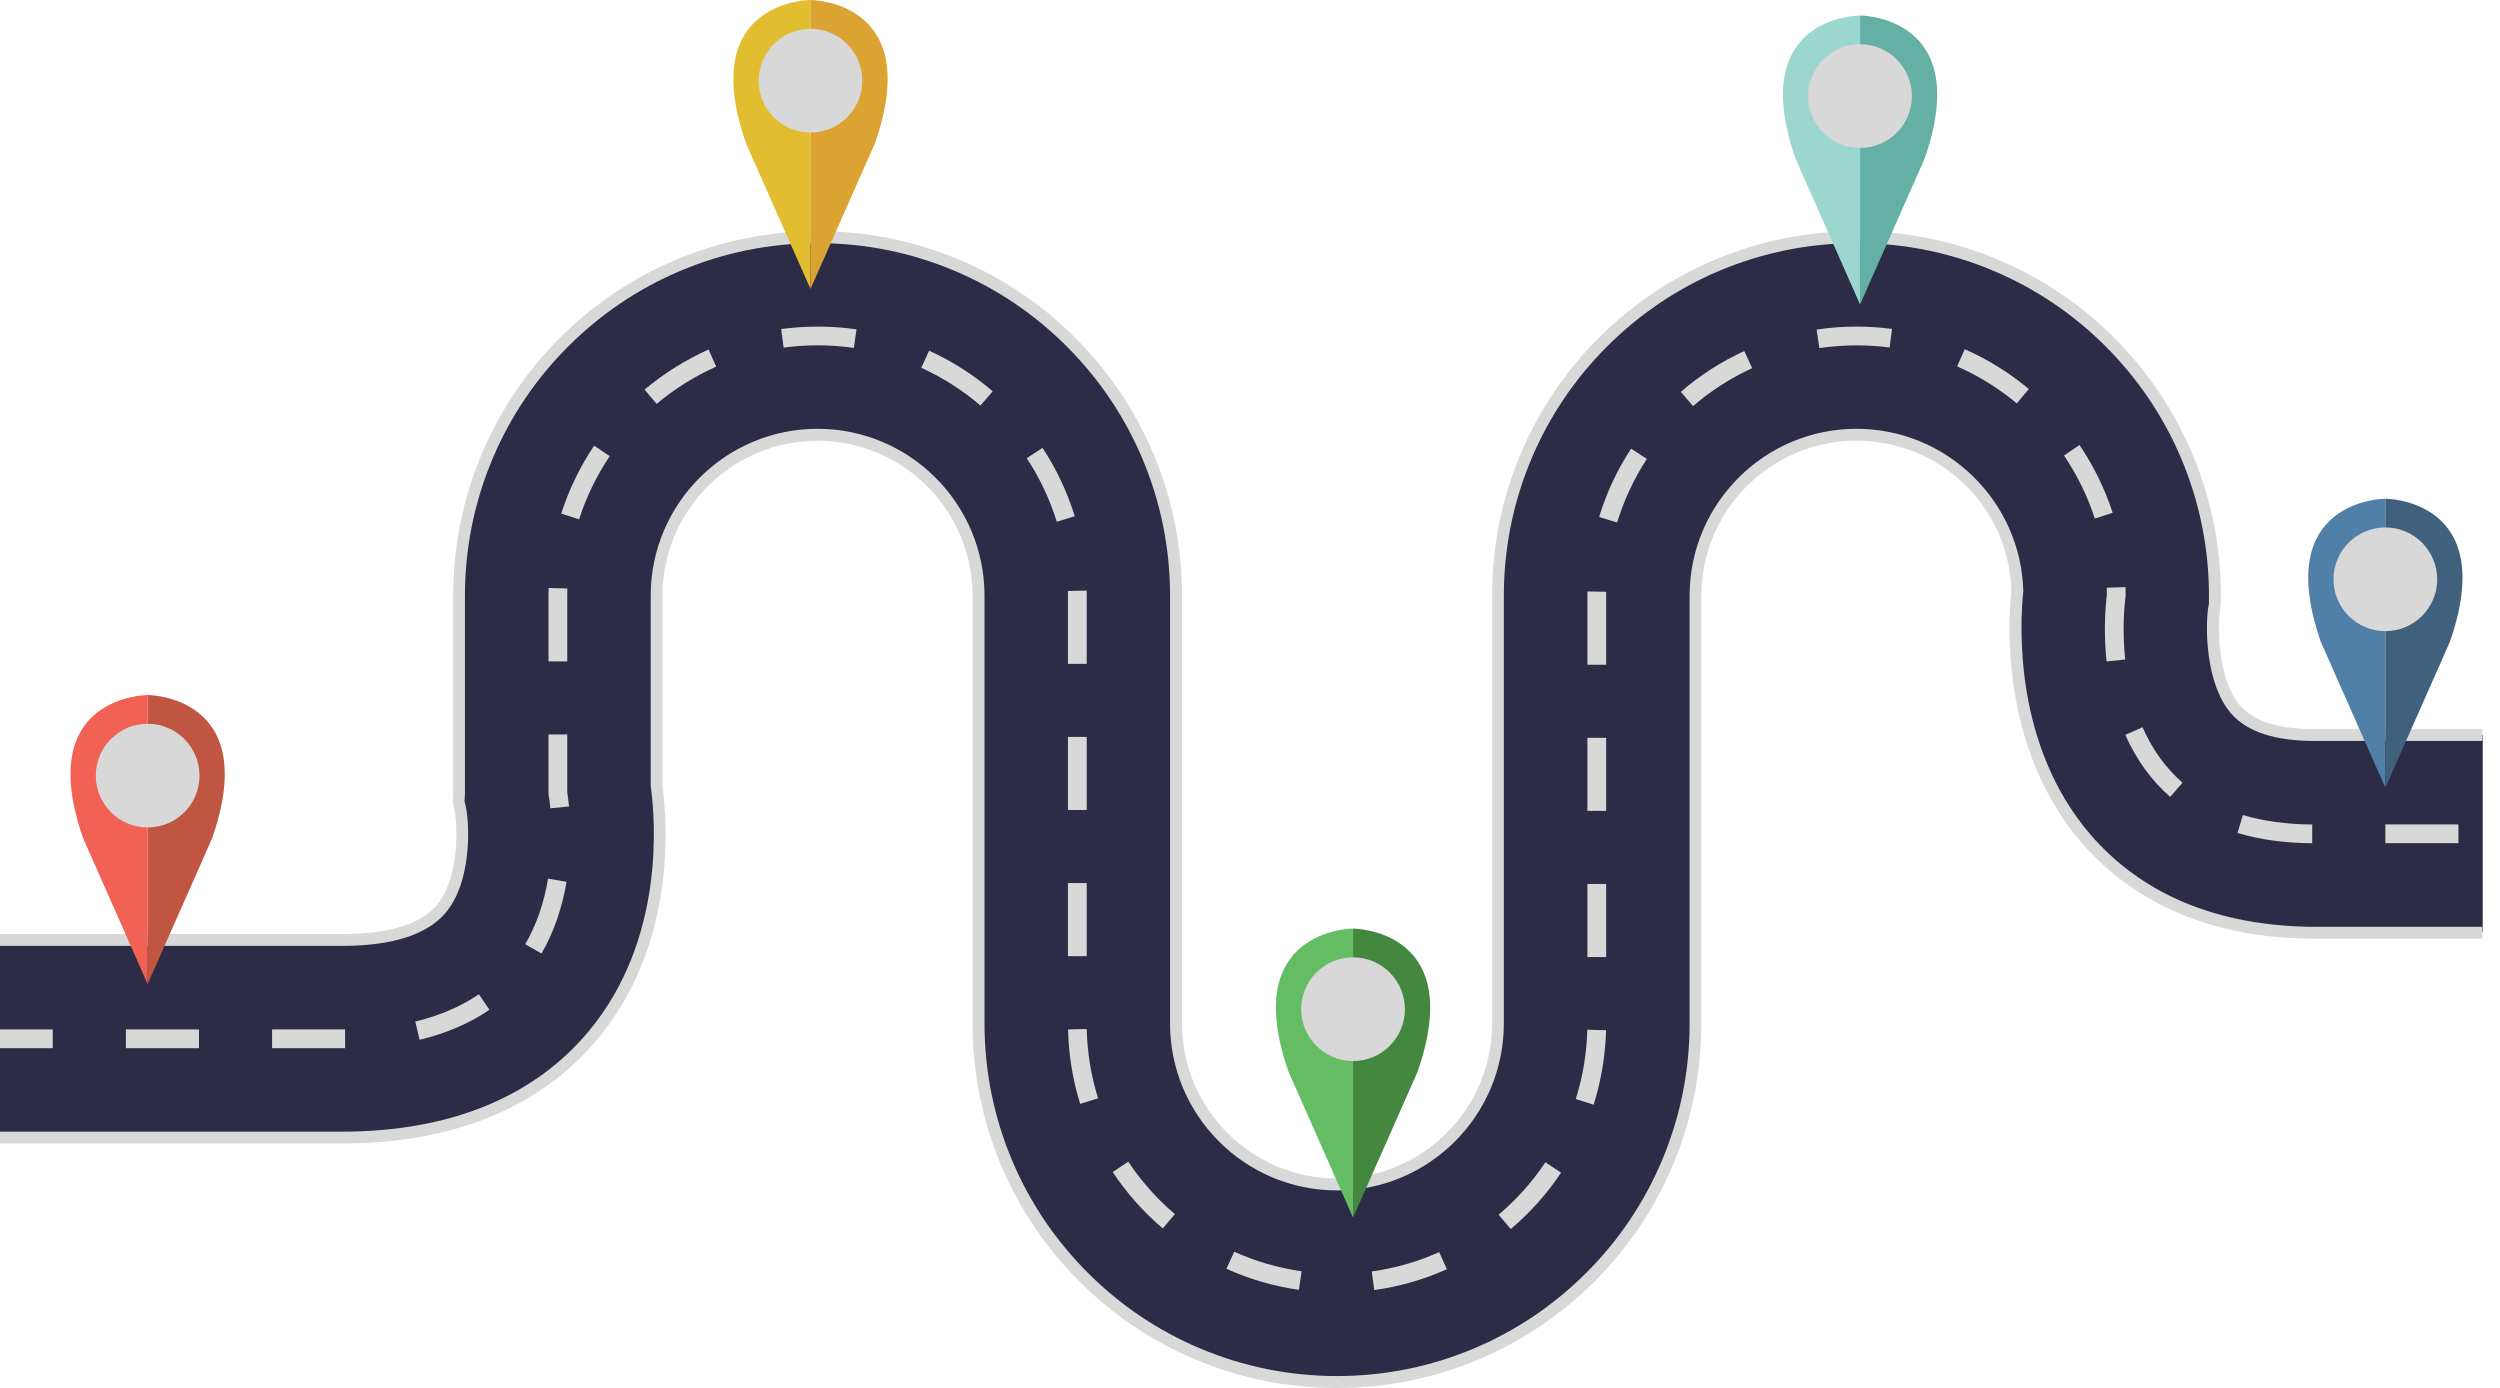 <?xml version="1.0" encoding="UTF-8"?>
<!DOCTYPE svg PUBLIC '-//W3C//DTD SVG 1.0//EN'
          'http://www.w3.org/TR/2001/REC-SVG-20010904/DTD/svg10.dtd'>
<svg height="1405.5" preserveAspectRatio="xMidYMid meet" version="1.0" viewBox="243.1 797.3 2531.5 1405.5" width="2531.5" xmlns="http://www.w3.org/2000/svg" xmlns:xlink="http://www.w3.org/1999/xlink" zoomAndPan="magnify"
><g
  ><g
    ><g
      ><g
        ><path d="M2587,1541.6c-38.1,0-64.9-8.5-79.7-25.4c-25-28.5-24.5-83.4-22.3-101.3l1-6.1v-8.4 c0-49-9.6-96.5-28.6-141.3c-18.3-43.2-44.4-82-77.8-115.4c-33.3-33.3-72.1-59.5-115.4-77.8c-44.8-19-92.4-28.6-141.3-28.6 c-49,0-96.5,9.6-141.3,28.6c-43.2,18.3-82,44.4-115.4,77.8c-33.3,33.3-59.5,72.1-77.8,115.4c-19,44.8-28.6,92.4-28.6,141.3v433.2 c0,89.9-73.1,163-163,163c-89.9,0-163-73.1-163-163v-433.2c0-49-9.6-96.5-28.6-141.3c-18.3-43.2-44.4-82-77.8-115.4 c-33.3-33.3-72.1-59.5-115.4-77.8c-44.8-19-92.4-28.6-141.3-28.6s-96.5,9.6-141.3,28.6c-43.2,18.3-82,44.4-115.4,77.8 c-33.3,33.3-59.5,72.1-77.8,115.4c-19,44.8-28.6,92.4-28.6,141.3l0,200.2l-0.4,8.4l2.1,9.8c2.7,17.1,4.7,69.9-19.9,98.9 c-17.6,20.8-51.3,31.3-100.3,31.3H243.1v200h346.4c56.2,0,106.6-9.2,149.8-27.3c41.9-17.6,77.1-43.5,104.8-76.9 c77.7-93.8,69-213.6,63.8-251.9l0-192.5c0-89.9,73.1-163,163-163c89.9,0,163,73.1,163,163v433.2c0,49,9.6,96.5,28.6,141.3 c18.3,43.2,44.4,82,77.8,115.4c33.3,33.3,72.1,59.5,115.4,77.8c44.8,19,92.4,28.6,141.3,28.6s96.5-9.6,141.3-28.6 c43.2-18.3,82-44.4,115.4-77.8c33.3-33.3,59.5-72.1,77.8-115.4c19-44.8,28.6-92.4,28.6-141.3v-433.2c0-89.9,73.1-163,163-163 c88.1,0,160.1,70.3,162.9,157.7c-3.9,36.9-9.7,159.3,69.5,251.1c26.2,30.5,58.8,54,96.9,70.1c39.5,16.7,84.8,25.1,134.8,25.1 h169.9v-200H2587z" fill="#2d2c46"
        /></g
        ><g
        ><path d="M2587,1535.6c-36.3,0-61.6-7.9-75.2-23.4c-23.4-26.7-22.9-79.7-20.9-96.4l1.1-6.5v-8.9 c0-49.8-9.8-98.1-29-143.7c-18.6-44-45.2-83.4-79-117.3c-33.9-33.9-73.3-60.4-117.3-79c-45.6-19.3-93.9-29-143.7-29 c-49.8,0-98.1,9.8-143.7,29c-44,18.6-83.4,45.2-117.3,79c-33.9,33.9-60.4,73.3-79,117.3c-19.3,45.6-29,93.9-29,143.7v433.2 c0,86.6-70.4,157-157,157s-157-70.4-157-157v-433.2c0-49.8-9.8-98.1-29-143.7c-18.6-44-45.2-83.4-79-117.3 c-33.9-33.9-73.3-60.4-117.3-79c-45.6-19.3-93.9-29-143.7-29s-98.1,9.8-143.7,29c-44,18.6-83.4,45.2-117.3,79 c-33.9,33.9-60.4,73.3-79,117.3c-19.3,45.6-29,93.9-29,143.7l0,200.1l-0.4,9l2.2,10.4c2.5,16,4.4,66.9-18.5,94 c-16.4,19.4-48.6,29.2-95.7,29.2H243.1v12h346.4c50.8,0,86-11.3,104.8-33.5c26-30.7,24.1-85.3,21.2-103.7l-2-9.3l0.4-7.8l0-200.3 c0-48.2,9.5-94.9,28.1-139c18-42.5,43.7-80.7,76.5-113.4c32.8-32.8,70.9-58.5,113.4-76.5c44.1-18.6,90.8-28.1,139-28.1 c48.2,0,94.9,9.5,139,28.1c42.5,18,80.7,43.7,113.4,76.5c32.8,32.8,58.5,70.9,76.5,113.4c18.6,44.1,28.1,90.8,28.1,139v433.2 c0,93.2,75.8,169,169,169s169-75.8,169-169v-433.2c0-48.2,9.5-94.9,28.1-139c18-42.5,43.7-80.7,76.5-113.4 c32.8-32.8,70.9-58.5,113.4-76.5c44.1-18.6,90.8-28.1,139-28.1c48.2,0,94.9,9.5,139,28.1c42.5,18,80.7,43.7,113.4,76.5 c32.8,32.8,58.5,70.9,76.5,113.4c18.6,44.1,28.1,90.8,28.1,139v7.9l-1,5.6l0,0.3c-2.4,19.2-2.7,75.7,23.8,105.9 c16,18.2,44.3,27.4,84.2,27.4h169.9v-12H2587z" fill="#d8d8d8"
        /></g
        ><g
        ><path d="M2454.6,1711c-37.2-15.7-69-38.8-94.6-68.5c-77.7-90.3-71.7-211.6-68.1-246.6l0-0.4l0-0.4 c-1.4-43.9-19.6-85-51.3-115.8c-31.7-30.8-73.5-47.8-117.6-47.8c-93.2,0-169,75.8-169,169v433.2c0,48.2-9.5,94.9-28.1,139 c-18,42.5-43.7,80.7-76.5,113.4c-32.8,32.8-70.9,58.5-113.4,76.5c-44.1,18.6-90.8,28.1-139,28.1c-48.2,0-94.9-9.5-139-28.1 c-42.5-18-80.7-43.7-113.4-76.5c-32.8-32.8-58.5-70.9-76.5-113.4c-18.6-44.1-28.1-90.8-28.1-139v-433.2c0-93.2-75.8-169-169-169 c-93.2,0-169,75.8-169,169l0,192.9l0.1,0.4c4.7,34.6,14.3,154.7-62.5,247.3c-27.1,32.7-61.6,58-102.6,75.2 c-42.5,17.8-92.1,26.9-147.5,26.9H243.1v12h346.4c57,0,108.2-9.4,152.1-27.8c42.8-18,78.8-44.4,107.1-78.6 c34-41.1,55.7-91.4,64.3-149.7c6.9-46.8,3.5-86.6,0.9-106.4l0-192.1c0-86.6,70.4-157,157-157c86.6,0,157,70.4,157,157v433.2 c0,49.8,9.8,98.1,29,143.7c18.6,44,45.2,83.4,79,117.3c33.9,33.9,73.3,60.4,117.3,79c45.6,19.3,93.9,29,143.7,29 s98.1-9.8,143.7-29c44-18.6,83.4-45.2,117.3-79c33.9-33.9,60.4-73.3,79-117.3c19.3-45.6,29-93.9,29-143.7v-433.2 c0-86.6,70.4-157,157-157c85.1,0,154,66.5,156.9,151.5c-3.8,36.8-9.6,161.7,70.9,255.3c26.8,31.2,60.2,55.3,99.1,71.8 c40.2,17,86.3,25.6,137.1,25.6h169.9v-12H2587C2537.8,1735.6,2493.3,1727.3,2454.6,1711z" fill="#d8d8d8"
        /></g
      ></g
    ></g
    ><g fill="#d8d8d8"
    ><path d="M1176,1169.7c21.6,9.9,41.8,22.7,59.9,38.2l12.4-14.4c-19.5-16.7-41.1-30.5-64.4-41.1L1176,1169.7z"
      /><path d="M1034.1,1130.5l2.5,18.8c23.4-3.2,47.7-3.1,71.1,0.3l2.7-18.8C1085.4,1127.2,1059.3,1127.1,1034.1,1130.5z"
      /><path d="M811.4,1317.4l18.1,5.8c7.2-22.6,17.7-44.2,31-64l-15.8-10.6C830.4,1269.9,819.2,1293,811.4,1317.4z"
      /><path d="M895.8,1191.8l12.2,14.5c18.3-15.4,38.5-28,60.3-37.7l-7.7-17.4C937.3,1161.7,915.5,1175.3,895.8,1191.8z"
      /><path d="M1324.5 1691.5H1343.5V1765.5H1324.5z"
      /><path d="M1324.6,1839.7c0.6,25.7,4.7,51.1,12.3,75.4l18.1-5.7c-7.1-22.6-10.9-46.2-11.5-70.1L1324.6,1839.7z"
      /><path d="M1324.5,1469.5h19v-69c0-1.7,0-3.5,0-5.2l-19,0.4c0,1.6,0,3.2,0,4.8V1469.5z"
      /><path d="M1298.7,1250.8l-15.9,10.5c13.1,19.9,23.3,41.5,30.4,64.3l18.2-5.6 C1323.8,1295.5,1312.9,1272.2,1298.7,1250.8z"
      /><path d="M1324.5 1543.5H1343.5V1617.5H1324.5z"
      /><path d="M370.6 1839.7H444.6V1858.7H370.6z"
      /><path d="M243.1 1839.7H296.5V1858.7H243.1z"
      /><path d="M817.5,1541h-19v59.7l0,0.9l0.2,0.9c0,0,0.9,5,1.7,13.3l18.9-1.9c-0.7-7.2-1.5-12.1-1.8-14V1541z"
      /><path d="M817.5,1400.5c0-2.4,0-4.9,0.1-7.3l-19-0.5c-0.1,2.6-0.1,5.2-0.1,7.8v66.5h19V1400.5z"
      /><path d="M775,1753.4l16.4,9.5c12.3-21.2,20.8-45.6,25.4-72.7l-18.7-3.2C793.9,1711.9,786.1,1734.2,775,1753.4z"
      /><path d="M589.6,1839.7h-71v19h71c1,0,2,0,3,0l-0.1-19C591.5,1839.6,590.6,1839.7,589.6,1839.7z"
      /><path d="M663.6,1831.7l4.4,18.5c26.8-6.4,50.6-16.7,70.7-30.4l-10.7-15.7C709.9,1816.5,688.2,1825.8,663.6,1831.7z"
      /><path d="M2348.8,1247.9l-15.7,10.7c13.4,19.8,23.9,41.2,31.2,63.8l18.1-5.9 C2374.4,1292.2,2363.1,1269.1,2348.8,1247.9z"
      /><path d="M2395.4,1401.9l0.1-0.7v-0.7c0-2.9,0-5.8-0.1-8.7l-19,0.6c0.1,2.5,0.1,5,0.1,7.5c-0.4,3.2-2,15.8-2,34 c0,11.2,0.6,22.3,1.7,33.2l18.9-2c-1.1-10.2-1.6-20.7-1.6-31.2C2393.5,1414.7,2395.4,1402,2395.4,1401.9z"
      /><path d="M2224.9,1168.3c21.8,9.6,42.1,22.2,60.4,37.5l12.2-14.6c-19.7-16.4-41.5-30-64.9-40.3L2224.9,1168.3z"
      /><path d="M2123,1128c-13.5,0-27.1,1-40.4,3l2.8,18.8c12.4-1.8,25-2.8,37.6-2.8h0c11.2,0,22.5,0.7,33.5,2.2l2.5-18.8 C2147.1,1128.8,2135,1128,2123,1128L2123,1128z"
      /><path d="M1385.6,1973.6l-15.8,10.5c14.1,21.3,31.2,40.5,50.7,57.1l12.3-14.5 C1414.6,2011.3,1398.8,1993.4,1385.6,1973.6z"
      /><path d="M2658.5 1632.1H2732.5V1651.1H2658.5z"
      /><path d="M2412.6,1533.7l-17.4,7.7c11,25,26.3,46.1,45.4,62.8l12.5-14.3C2436.1,1575,2422.5,1556.1,2412.6,1533.7z"
      /><path d="M1862.4,1320.8l18.2,5.6c6.9-22.7,17.1-44.4,30.1-64.4l-15.9-10.4C1880.7,1273,1869.8,1296.3,1862.4,1320.8z"
      /><path d="M2508.8,1640.8c22.5,6.7,48,10.2,75.6,10.4l0.1-19c-25.9-0.2-49.5-3.4-70.3-9.6L2508.8,1640.8z"
      /><path d="M1945.1,1194.1l12.4,14.4c18.1-15.6,38.2-28.5,59.8-38.4l-7.9-17.3 C1986.1,1163.4,1964.5,1177.3,1945.1,1194.1z"
      /><path d="M1632.1,2084.8l2.6,18.8c25.4-3.5,50.1-10.6,73.5-21.1l-7.8-17.3C1678.7,2074.9,1655.7,2081.5,1632.1,2084.8z"
      /><path d="M1485,2082.1c23.3,10.5,48,17.7,73.4,21.3l2.7-18.8c-23.6-3.4-46.5-10-68.2-19.8L1485,2082.1z"
      /><path d="M1760.6,2027.3l12.3,14.5c19.6-16.5,36.7-35.7,50.9-57l-15.8-10.6C1794.7,1994.1,1778.8,2011.9,1760.6,2027.3 z"
      /><path d="M1850.5 1544.4H1869.5V1618.4H1850.5z"
      /><path d="M1850.5,1400.5v69.9h19v-69.9c0-1.3,0-2.7,0-4l-19-0.3C1850.5,1397.7,1850.5,1399.1,1850.5,1400.5z"
      /><path d="M1838.7,1910.2l18.1,5.7c7.7-24.3,11.9-49.7,12.6-75.4l-19-0.5C1849.8,1864,1845.9,1887.6,1838.7,1910.2z"
      /><path d="M1850.5 1692.4H1869.5V1766.4H1850.5z"
    /></g
    ><g
    ><g
      ><path d="M1613.2,1737.6c0,0-116.1,0-65.2,145.3l65.2,147.3" fill="#64bd63"
      /></g
      ><g
      ><path d="M1613.2,1737.6c0,0,116.1,0,65.2,145.3l-65.2,147.3" fill="#44873f"
      /></g
      ><g
      ><circle cx="1613.2" cy="1819.2" fill="#d8d8d8" r="52.5"
      /></g
    ></g
    ><g
    ><g
      ><path d="M2658.5,1302.3c0,0-116.1,0-65.2,145.3l65.2,147.3" fill="#5080a8"
      /></g
      ><g
      ><path d="M2658.5,1302.3c0,0,116.1,0,65.2,145.3l-65.2,147.3" fill="#3f617d"
      /></g
      ><g
      ><circle cx="2658.5" cy="1383.9" fill="#d8d8d8" r="52.5"
      /></g
    ></g
    ><g
    ><g
      ><path d="M392.6,1501.1c0,0-116.1,0-65.2,145.3l65.2,147.3" fill="#f16254"
      /></g
      ><g
      ><path d="M392.6,1501.1c0,0,116.1,0,65.2,145.3l-65.2,147.3" fill="#c05641"
      /></g
      ><g
      ><circle cx="392.6" cy="1582.7" fill="#d8d8d8" r="52.5"
      /></g
    ></g
    ><g
    ><g
      ><path d="M1063.8,797.3c0,0-116.1,0-65.2,145.3l65.2,147.3" fill="#e1bd2f"
      /></g
      ><g
      ><path d="M1063.8,797.3c0,0,116.1,0,65.2,145.3l-65.2,147.3" fill="#daa332"
      /></g
      ><g
      ><circle cx="1063.8" cy="879" fill="#d8d8d8" r="52.5"
      /></g
    ></g
    ><g
    ><g
      ><path d="M2126.6,813c0,0-116.1,0-65.2,145.3l65.2,147.3" fill="#9bd6cf"
      /></g
      ><g
      ><path d="M2126.6,813c0,0,116.1,0,65.2,145.3l-65.2,147.3" fill="#64b0a4"
      /></g
      ><g
      ><circle cx="2126.6" cy="894.6" fill="#d8d8d8" r="52.5"
      /></g
    ></g
  ></g
></svg
>
